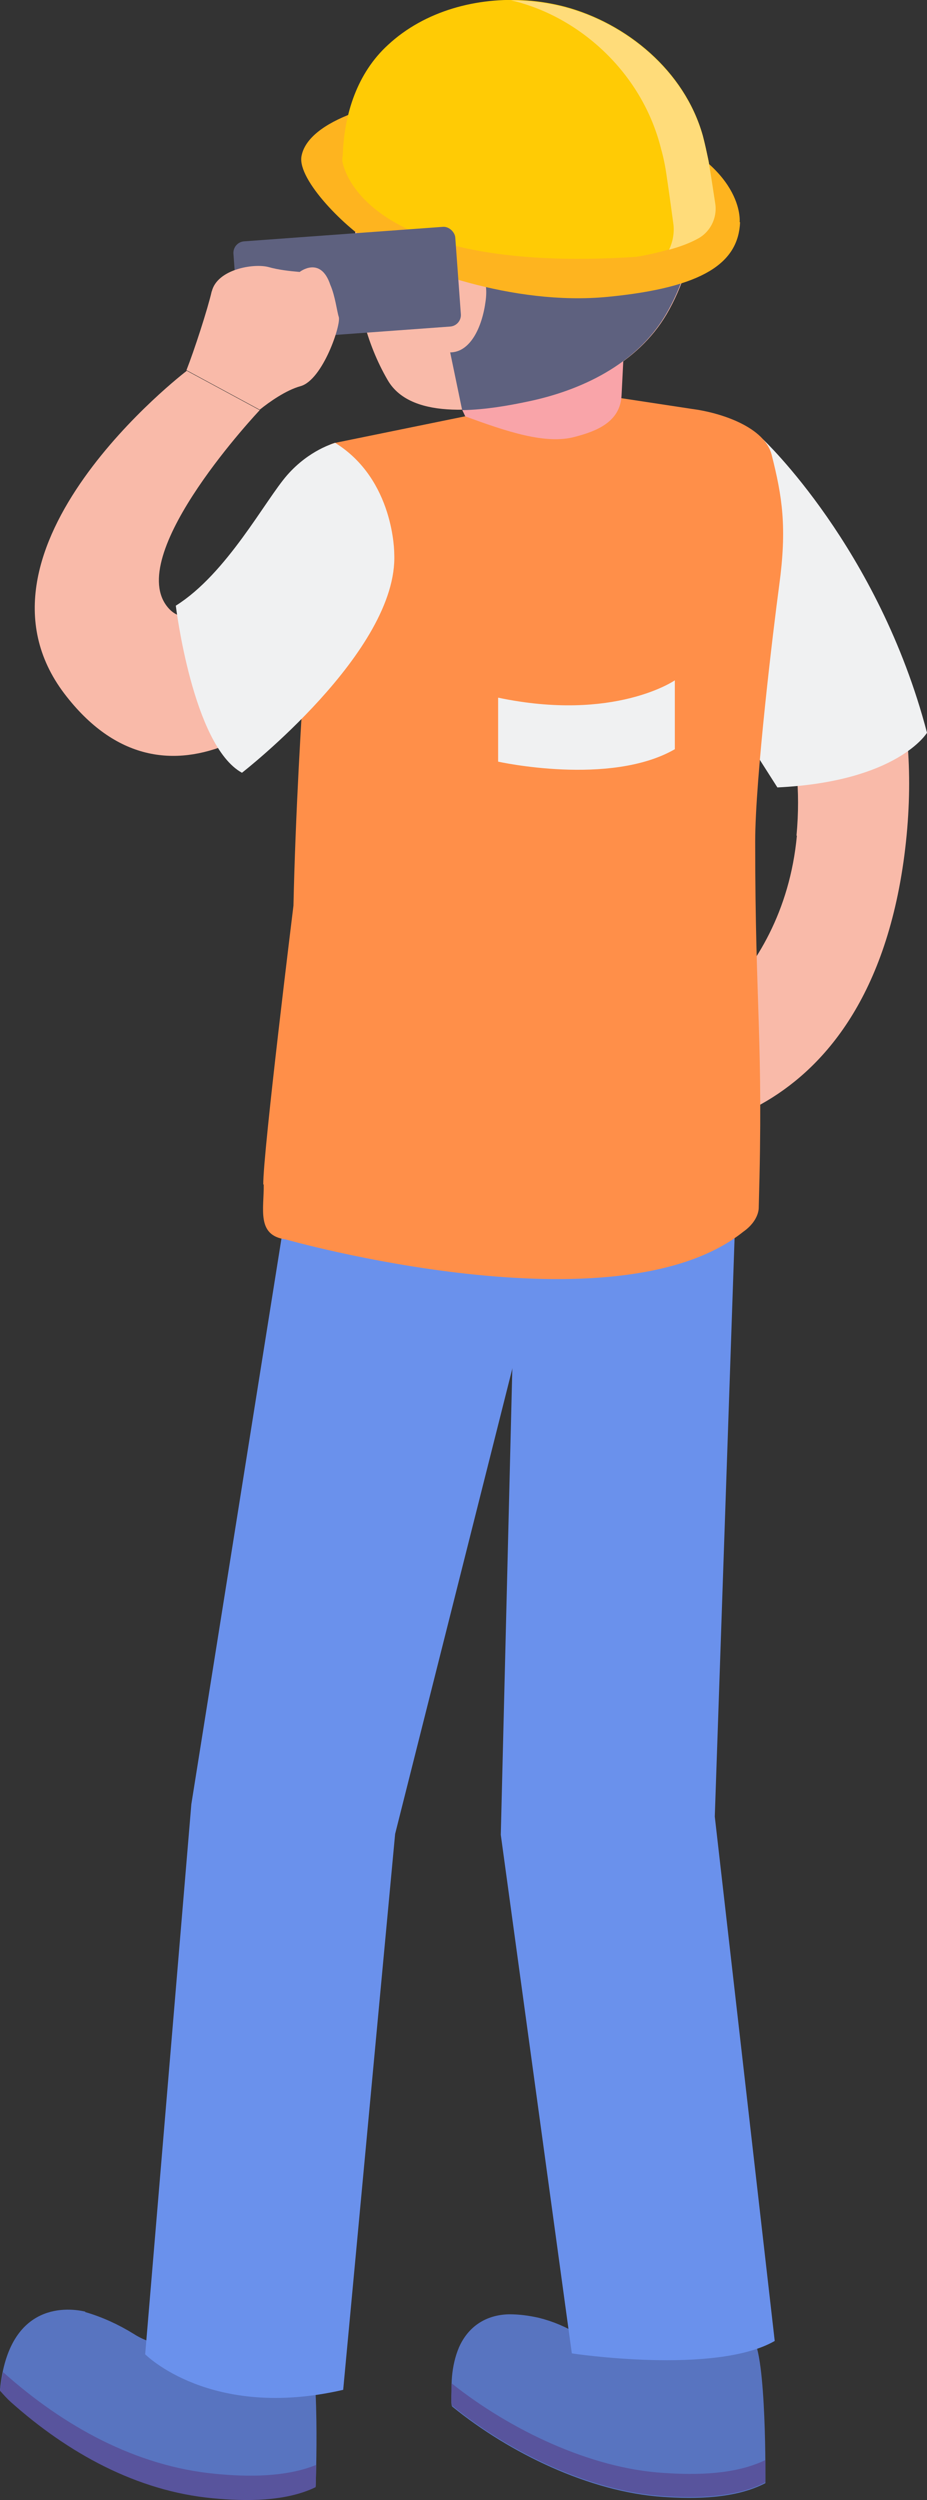 <svg id="_レイヤー_2" xmlns="http://www.w3.org/2000/svg" viewBox="0 0 20.88 56.26"><rect x="0" y="0" width="20.88" height="56.26" fill="#333333" stroke="none"/><defs><style>.cls-2{fill:#5e617f}.cls-3{fill:#f9baa9}.cls-5{fill:#f0f1f2}.cls-9{fill:#6a91ec}.cls-10{fill:#58549d}</style></defs><g id="_レイヤー_1-2"><path class="cls-3" d="M17.94 18.81c.39-4.18-2.57-5.74-2.57-5.74l1.29-3.02s4.57 2.57 3.71 9.2c-.86 6.55-5.8 6.28-5.8 6.28l.28-1.93s2.78-1.35 3.1-4.8z"/><path class="cls-5" d="M17.19 9.89s2.6 2.44 3.69 6.6c0 0-.66 1.1-3.37 1.23l-1.83-2.87 1.51-4.96z"/><path d="M12.14 52.16c.32.08.63.21.91.39.77.47 1.24-.03 1.24-.03l2.66.09c.32.37.29 3.27.29 3.27-.67.35-1.57.36-2.31.31-1.65-.11-3.46-.99-4.74-2.03-.04-.03-.02-.27-.02-.32 0-.12 0-.23.01-.35.02-.23.07-.46.16-.67.21-.47.61-.73 1.13-.74.23 0 .45.03.67.08zm-10.22-.13c.38.11.75.28 1.09.49.76.49 1.24 0 1.24 0l2.66.16c.31.38.2 3.27.2 3.27-.68.33-1.58.32-2.32.25-1.71-.16-3.26-1.02-4.54-2.16-.09-.08-.17-.17-.25-.26.2-2.03 1.58-1.84 1.92-1.76z" fill="#5874c0"/><path class="cls-10" d="M.09 53.4c1.35 1.2 2.97 2.1 4.76 2.27.71.07 1.58.08 2.27-.2 0 .3-.01.5-.01.5-.68.33-1.58.32-2.32.25-1.71-.16-3.26-1.02-4.54-2.16-.09-.08-.17-.17-.25-.26.02-.15.04-.29.07-.42l.02.02z"/><path class="cls-9" d="M11.61 27.96l-.33 13.33 1.6 11.67s3.23.49 4.57-.28l-1.35-11.8.49-14.31-4.98 1.4z"/><path class="cls-9" d="M4.31 40.6l2.14-13.42 5.77.92L8.9 41.27 7.73 53.78c-2.99.69-4.46-.8-4.46-.8L4.31 40.6z"/><path d="M5.93 26.66c-.01-.7.68-6.28.68-6.28.09-4.07.51-8.81.61-10.04.01-.18.14-.33.31-.37l2.94-.6 3.52-.41 1.58.24c.7.09 1.65.42 1.81 1.03.24.95.35 1.63.17 2.95-.13.96-.54 4.35-.54 5.76 0 3.78.19 4.44.08 8.23 0 0 .02.29-.35.55-2.87 2.29-10.31.17-10.31.17-.66-.09-.48-.69-.49-1.24z" fill="#ff8f49"/><path d="M14.06 7.52c-.12.13-.24.24-.36.34-.76.59-1.95.98-2.86 1.21-.14.04-.3.07-.46.09l.1.21c.93.34 1.81.64 2.47.46.5-.13 1.02-.34 1.05-.93l.07-1.39z" fill="#f9a4a9"/><path class="cls-3" d="M13.68 1.1c-1.91-.83-4.1-.04-5.05 1.79-.88 1.69-.86 4.01.1 5.66.55.96 2.28.66 3.16.48 1.22-.25 2.46-.84 3.12-1.95.72-1.22.89-2.87.4-4.21-.31-.85-.95-1.44-1.72-1.78z"/><path class="cls-2" d="M11.65.8c.67-.08 1.36 0 2.02.3.77.34 1.41.93 1.72 1.78.5 1.33.33 2.98-.4 4.21-.66 1.11-1.9 1.7-3.12 1.95-.38.08-.92.18-1.46.19l-.27-1.3c.44 0 .72-.54.8-1.17.08-.62-.24-.83-.52-.85-.28-.02-.34 1.26-.34 1.26l-.41-.13c.06-.88-.08-2.08-.08-2.08s-1.04.12-1.95-.81c0 0 .05-3.05 4.01-3.33z"/><path class="cls-10" d="M10.18 53.64c1.31 1.04 3.12 1.91 4.77 2.01.73.05 1.61.04 2.29-.29v.5c-.67.35-1.57.36-2.31.31-1.65-.11-3.46-.99-4.74-2.03-.04-.03-.02-.27-.02-.32v-.19z"/><path d="M16.66 5s.14-1.28-2.18-2.16c0 0-1.95-.85-3.94-.76-1.99.1-3.61.64-3.75 1.44-.09.53 1 1.63 1.67 2.02.81.47 3.06 1.35 5.23 1.14 2.17-.21 2.94-.77 2.98-1.68z" fill="#feb41f"/><path d="M11.87.01c.29.02.58.07.85.14 1.39.37 2.7 1.44 3.11 2.9.05.19.09.38.13.57.06.35.11.69.15.95.05.32-.11.64-.39.79-.58.3-1.39.42-1.39.42-6.32.41-6.62-2.16-6.62-2.16 0-.04 0-.08.01-.12.03-.94.33-1.86 1.02-2.49.83-.77 2.01-1.08 3.13-1z" fill="#ffcb05"/><path d="M15.17 5.06c-.04-.29-.09-.67-.15-1.07-.03-.22-.07-.43-.13-.64C14.48 1.7 13.17.5 11.78.08c-.09-.03-.18-.05-.27-.07a4.713 4.713 0 011.21.15c1.39.37 2.7 1.44 3.11 2.9.05.19.09.38.13.57.06.35.11.69.15.95.05.32-.11.64-.39.79-.2.11-.43.19-.65.25.08-.17.12-.36.1-.56z" fill="#ffdc7a"/><rect class="cls-2" x="5.31" y="5.27" width="5.01" height="2.25" rx=".26" ry=".26" transform="rotate(-4.17 7.746 6.333)"/><path class="cls-3" d="M4.2 8.34l1.65.89s-3.01 3.18-2.1 4.4c1.02 1.37 3.52-3.44 3.52-3.44 1.46 1.6 1.1 3.62 1.1 3.62-1.57 2.36-4.62 4.82-6.92 1.8-2.48-3.27 2.75-7.26 2.75-7.26z"/><path class="cls-5" d="M7.54 9.97s-.57.15-1.07.72c-.5.57-1.36 2.22-2.51 2.94 0 0 .38 3.15 1.49 3.76 0 0 3.53-2.74 3.43-4.93 0 0 .01-1.67-1.34-2.5z"/><path class="cls-3" d="M4.77 6.56c.12-.5.94-.64 1.28-.55.21.06.46.09.7.11 0 0 .47-.37.69.29.11.25.15.6.19.72.06.17-.36 1.42-.86 1.56-.33.09-.71.36-.92.53L4.2 8.33c.17-.43.48-1.38.57-1.78z"/><path class="cls-5" d="M15.2 15.31s-1.36.94-3.98.39v1.44s2.52.56 3.98-.28V15.3z"/></g></svg>